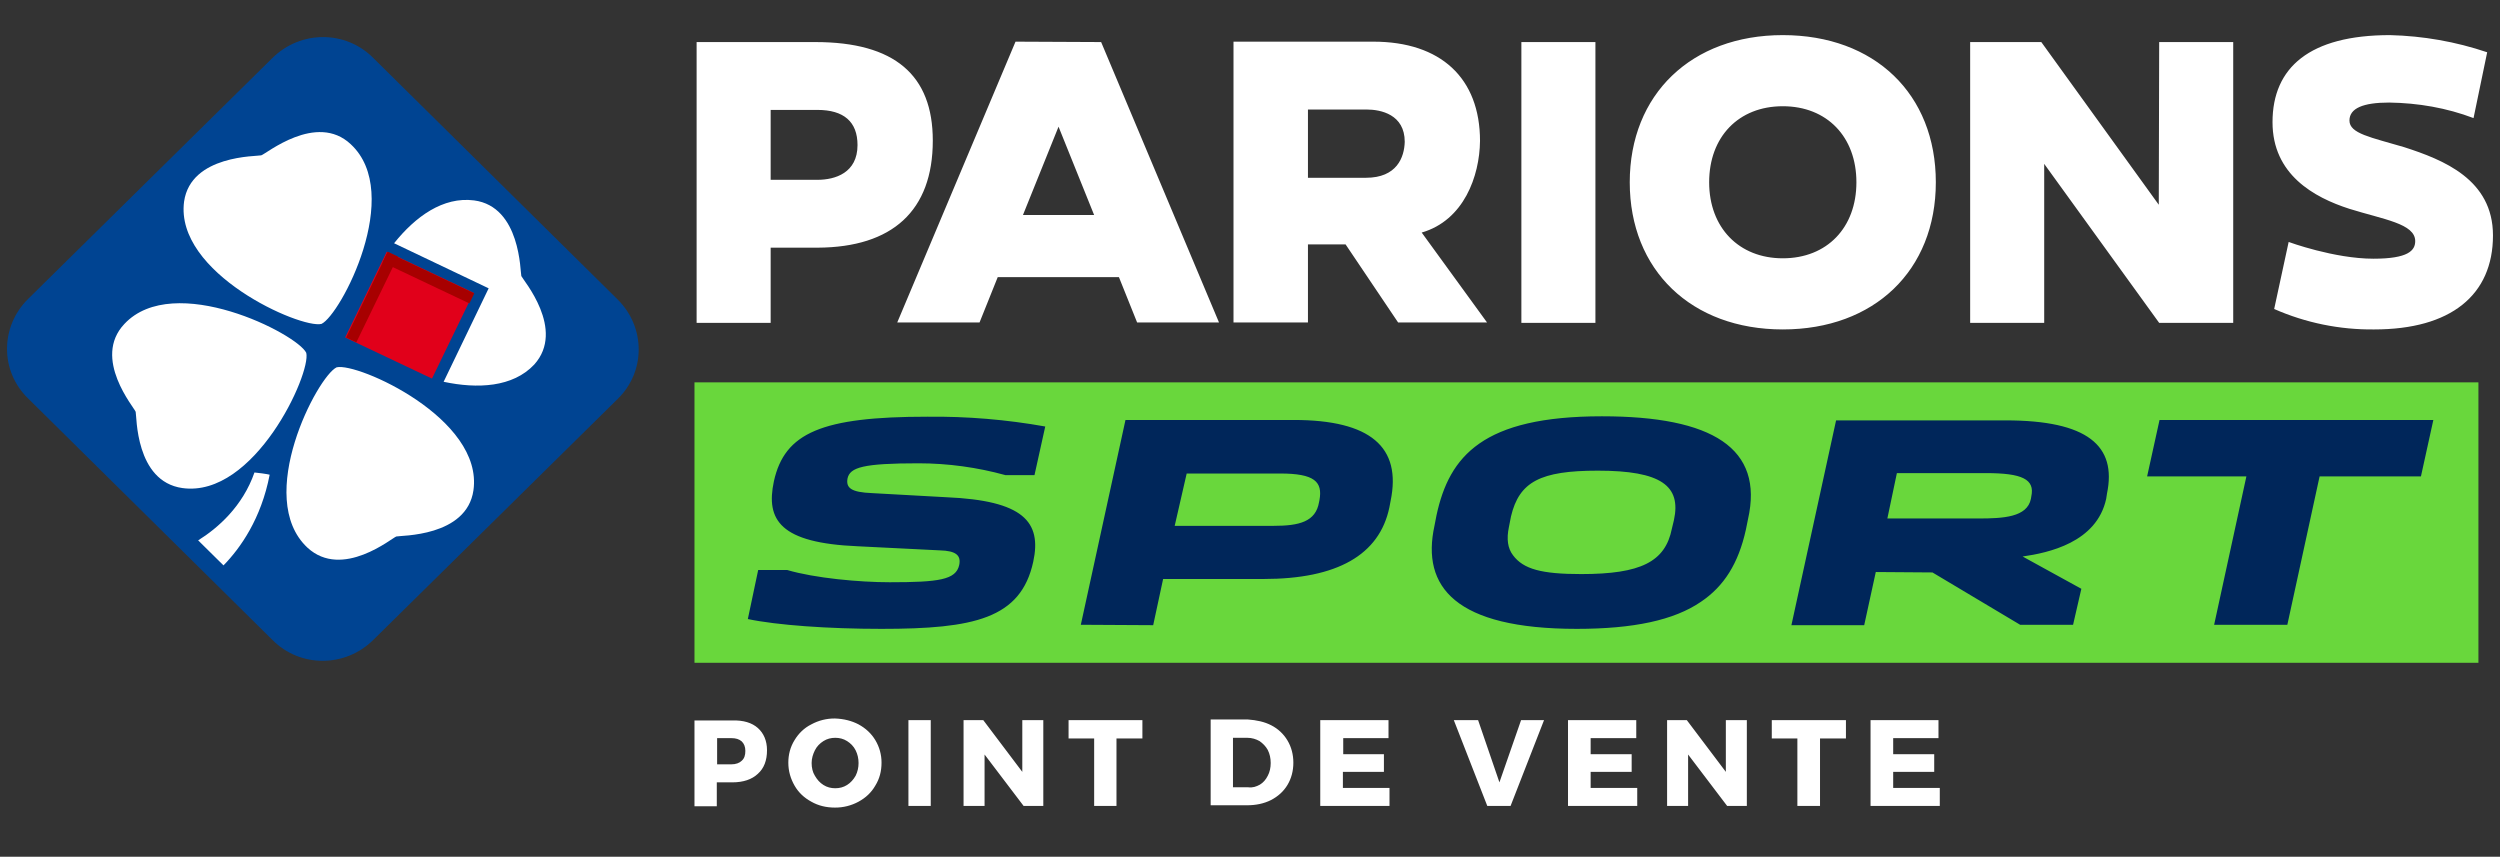 <svg width="178" height="61" viewBox="0 0 178 61" fill="none" xmlns="http://www.w3.org/2000/svg">
<rect x="0" y="0" width="178" height="61" fill="#333333" stroke="none"/>
<path d="M53.957 51.832C54.377 52.205 54.611 52.742 54.611 53.418C54.611 54.141 54.401 54.701 53.957 55.097C53.536 55.494 52.928 55.704 52.134 55.704H51.036V57.406H49.447V51.296H52.134C52.928 51.273 53.536 51.459 53.957 51.832ZM52.812 54.164C52.998 54.002 53.069 53.768 53.069 53.465C53.069 53.162 52.975 52.952 52.812 52.788C52.624 52.625 52.391 52.555 52.064 52.555H51.059V54.421H52.064C52.391 54.421 52.648 54.328 52.812 54.164ZM61.129 51.576C61.643 51.856 62.041 52.229 62.321 52.695C62.614 53.181 62.768 53.737 62.765 54.304C62.765 54.911 62.625 55.447 62.321 55.937C62.041 56.427 61.643 56.8 61.129 57.08C60.613 57.36 60.035 57.505 59.447 57.5C58.816 57.5 58.255 57.36 57.765 57.08C57.251 56.8 56.854 56.427 56.573 55.937C56.293 55.447 56.129 54.911 56.129 54.304C56.129 53.721 56.269 53.185 56.573 52.695C56.854 52.229 57.251 51.832 57.765 51.576C58.281 51.295 58.859 51.151 59.447 51.156C60.078 51.179 60.639 51.319 61.129 51.576ZM58.629 52.765C58.372 52.928 58.162 53.138 58.022 53.418C57.882 53.698 57.788 54.001 57.788 54.328C57.788 54.654 57.858 54.981 58.022 55.237C58.185 55.517 58.372 55.727 58.629 55.89C58.886 56.054 59.167 56.123 59.47 56.123C59.774 56.123 60.054 56.054 60.312 55.89C60.568 55.727 60.756 55.517 60.919 55.237C61.059 54.957 61.129 54.654 61.129 54.328C61.129 54.001 61.059 53.698 60.919 53.418C60.779 53.138 60.568 52.928 60.312 52.765C60.054 52.602 59.774 52.532 59.47 52.532C59.167 52.532 58.886 52.602 58.629 52.765ZM64.68 51.272H66.269V57.383H64.68V51.272ZM72.788 51.272H74.283V57.383H72.881L70.101 53.721V57.383H68.605V51.272H70.008L72.788 54.957V51.272ZM76.082 51.272H81.339V52.579H79.493V57.383H77.904V52.579H76.082V51.272ZM90.521 51.645C90.996 51.888 91.394 52.26 91.666 52.718C91.946 53.185 92.087 53.721 92.087 54.304C92.087 54.888 91.946 55.424 91.666 55.89C91.385 56.357 90.988 56.707 90.498 56.963C89.983 57.22 89.423 57.336 88.769 57.336H86.199V51.226H88.839C89.469 51.272 90.031 51.389 90.521 51.645ZM89.703 55.867C89.937 55.727 90.124 55.517 90.264 55.237C90.404 54.981 90.474 54.654 90.474 54.328C90.474 53.978 90.404 53.675 90.264 53.395C90.124 53.138 89.913 52.928 89.68 52.765C89.423 52.625 89.142 52.532 88.815 52.532H87.788V56.054H88.862C89.189 56.1 89.446 56.007 89.703 55.867ZM94.026 51.272H98.862V52.555H95.638V53.698H98.535V54.957H95.614V56.1H98.932V57.383H94.002V51.272L94.026 51.272ZM103.512 51.272H105.24L106.759 55.704L108.301 51.272H109.936L107.553 57.383H105.895L103.511 51.272L103.512 51.272ZM111.665 51.272H116.502V52.555H113.254V53.698H116.174V54.957H113.254V56.1H116.571V57.383H111.642V51.272H111.665L111.665 51.272ZM122.88 51.272H124.375V57.383H122.973L120.193 53.721V57.383H118.697V51.272H120.1L122.88 54.957V51.272ZM126.174 51.272H131.431V52.579H129.585V57.383H127.973V52.579H126.151V51.272H126.174H126.174ZM133.207 51.272H138.02V52.555H134.795V53.698H137.716V54.957H134.795V56.1H138.113V57.383H133.183V51.272L133.207 51.272Z" fill="white"/>
<path d="M176.464 47.19H49.447V27.224H176.464V47.19Z" fill="#69D73C"/>
<path d="M112.264 44.775C103.606 44.775 101.19 41.777 102.133 37.44L102.28 36.683C103.193 32.463 105.578 29.64 114.06 29.64C121.923 29.64 125.604 31.91 124.456 36.974L124.309 37.702C123.778 40.118 122.748 41.747 121.099 42.853C119.184 44.163 116.298 44.775 112.264 44.775ZM113.765 33.511C109.672 33.511 108.17 34.297 107.582 36.771L107.434 37.528C107.257 38.371 107.346 39.041 107.728 39.536C108.465 40.525 109.76 40.874 112.587 40.874C116.828 40.874 118.566 40.001 119.037 37.644L119.184 37.032C119.715 34.588 118.272 33.511 113.765 33.511ZM62.759 44.775C58.989 44.775 55.308 44.513 53.246 44.076L53.983 40.583H56.044C58.017 41.166 61.198 41.456 63.348 41.456C66.852 41.456 68.059 41.282 68.295 40.234C68.442 39.536 68.06 39.215 66.911 39.186L61.08 38.895C55.544 38.663 54.513 37.032 55.101 34.267C55.867 30.804 58.518 29.669 66.028 29.669C68.855 29.64 71.652 29.872 74.421 30.367L73.655 33.831H71.594C69.58 33.274 67.5 32.99 65.409 32.987C61.433 32.987 60.521 33.278 60.344 34.064C60.226 34.733 60.579 35.053 62.111 35.111L67.382 35.403C72.86 35.636 74.185 37.149 73.566 40.001C72.683 44.047 69.356 44.775 62.759 44.775ZM157.646 44.484L159.943 33.918H152.875L153.759 29.902H173.254L172.371 33.918H165.156L162.858 44.484H157.646ZM143.834 44.484L137.591 40.758L133.556 40.728L132.731 44.513H127.548L130.729 29.931H142.803C148.635 29.931 150.725 31.736 150.018 35.14L149.96 35.519C149.282 38.633 145.837 39.361 144.01 39.623L148.192 41.922L147.603 44.484H143.834ZM134.38 36.916H140.859C142.627 36.916 144.335 36.829 144.6 35.519L144.629 35.345C144.894 34.122 143.981 33.685 141.389 33.685H135.058L134.38 36.916ZM76.954 44.484L80.134 29.902H92.12C97.568 29.902 99.807 31.823 99.011 35.665L98.923 36.13C98.216 39.507 95.212 41.224 89.971 41.224H82.814L82.107 44.513L76.954 44.484ZM83.638 37.44H90.677C92.503 37.44 93.681 37.149 93.916 35.752L93.946 35.606C94.182 34.297 93.593 33.714 91.148 33.714H84.492L83.638 37.44Z" fill="#00265A"/>
<path d="M66.415 10.009C66.415 5.352 63.706 2.995 58.052 2.995H49.599V22.99H54.871V17.634H58.228C63.529 17.605 66.415 15.015 66.415 10.009ZM58.199 12.803H54.871V7.826H58.198C60.083 7.826 61.055 8.67 61.055 10.329C61.055 12.309 59.465 12.803 58.198 12.803H58.199ZM177.5 16.762C177.5 21.011 174.496 23.456 169.048 23.456C166.594 23.485 164.162 22.988 161.921 22L162.952 17.227C162.952 17.227 166.191 18.42 168.989 18.42C171.462 18.42 171.963 17.838 171.963 17.169C171.963 15.918 169.696 15.626 167.281 14.869C164.748 14.055 161.803 12.425 161.803 8.7C161.803 4.799 164.453 2.5 170.167 2.5C172.523 2.558 174.849 2.965 177.087 3.722L176.116 8.408C174.201 7.68 172.169 7.331 170.108 7.302C168.252 7.302 167.281 7.709 167.281 8.583C167.281 9.514 168.812 9.776 171.168 10.475C173.966 11.377 177.5 12.774 177.5 16.762ZM153.734 2.994H159.005V22.99H153.734L145.547 11.668V22.99H140.275V2.995H145.341L153.705 14.579L153.734 2.994ZM126.934 2.5C120.426 2.5 116.038 6.72 116.038 12.978C116.038 19.235 120.426 23.456 126.934 23.456C133.443 23.456 137.831 19.265 137.831 12.978C137.831 6.691 133.472 2.5 126.934 2.5ZM126.934 18.391C123.813 18.391 121.692 16.209 121.692 12.978C121.692 9.747 123.783 7.564 126.934 7.564C130.086 7.564 132.176 9.747 132.176 12.978C132.176 16.208 130.086 18.391 126.934 18.391ZM72.305 2.966L63.883 22.961H69.743L71.039 19.73H79.667L80.963 22.961H86.794L78.401 2.995L72.305 2.966ZM72.835 15.307L75.368 9.02L77.901 15.307H72.835ZM108.322 2.995H113.594V22.99H108.322V2.995V2.995ZM105.377 10.039C105.377 5.556 102.58 2.966 97.779 2.966H87.825V22.961H93.126V17.402H95.806L99.546 22.961H105.878L101.225 16.558C104.229 15.685 105.348 12.541 105.377 10.038L105.377 10.039ZM97.25 12.658H93.126V7.798H97.308C98.309 7.798 100.017 8.147 100.017 10.097C99.988 11.203 99.458 12.658 97.25 12.658Z" fill="white"/>
<path d="M2.004 21.281L19.399 4.126C21.404 2.146 24.611 2.146 26.575 4.126L43.972 21.32C45.976 23.301 45.976 26.47 43.972 28.411L26.575 45.565C24.57 47.545 21.363 47.545 19.399 45.565L2.004 28.372C-0.001 26.431 -0.001 23.261 2.004 21.281Z" fill="url(#paint0_linear_1_387)"/>
<path d="M37.118 19.655C37.038 19.379 37.078 14.704 33.75 14.268C31.546 13.991 29.582 15.417 28.059 17.319L34.792 20.528L31.586 27.183C33.992 27.698 36.517 27.579 38.039 25.955C40.284 23.459 37.238 19.933 37.118 19.655ZM23.97 26.153C22.608 26.787 18.078 35.423 21.886 38.989C24.372 41.286 27.938 38.276 28.219 38.197C28.499 38.118 33.23 38.236 33.71 34.908C34.432 29.797 25.453 25.797 23.97 26.153ZM22.888 23.063C24.251 22.429 28.78 13.793 24.972 10.267C22.527 7.969 18.919 10.981 18.599 11.06C18.318 11.139 13.589 11.02 13.107 14.348C12.426 19.459 21.404 23.42 22.888 23.063ZM21.806 25.123C21.164 23.776 12.386 19.299 8.858 23.063C6.534 25.52 9.58 29.045 9.66 29.323C9.74 29.599 9.62 34.274 12.987 34.75C18.119 35.462 22.166 26.589 21.806 25.123ZM14.109 38.474L15.913 40.256C17.115 39.028 18.599 36.929 19.2 33.799C19.08 33.759 18.238 33.641 18.118 33.641C17.276 36.057 15.512 37.602 14.109 38.474Z" fill="white"/>
<path d="M24.574 24.026L27.538 17.918L33.719 20.847L30.756 26.955L24.574 24.026Z" fill="#E1001A"/>
<path d="M27.24 18.675L27.587 17.96L33.767 20.889L33.421 21.604L27.24 18.675Z" fill="#A70000"/>
<path d="M24.647 24.033L27.611 17.925L28.334 18.268L25.37 24.376L24.647 24.033Z" fill="#A70000"/>
<defs>
<linearGradient id="paint0_linear_1_387" x1="4412.74" y1="2223.12" x2="-106.09" y2="2223.12" gradientUnits="userSpaceOnUse">
<stop stop-color="#00A0E1"/>
<stop offset="0.01" stop-color="#009EDF"/>
<stop offset="0.16" stop-color="#0381C6"/>
<stop offset="0.33" stop-color="#0064AE"/>
<stop offset="0.501" stop-color="#004E9B"/>
<stop offset="0.71" stop-color="#004694"/>
<stop offset="1" stop-color="#004492"/>
</linearGradient>
</defs>
</svg>
